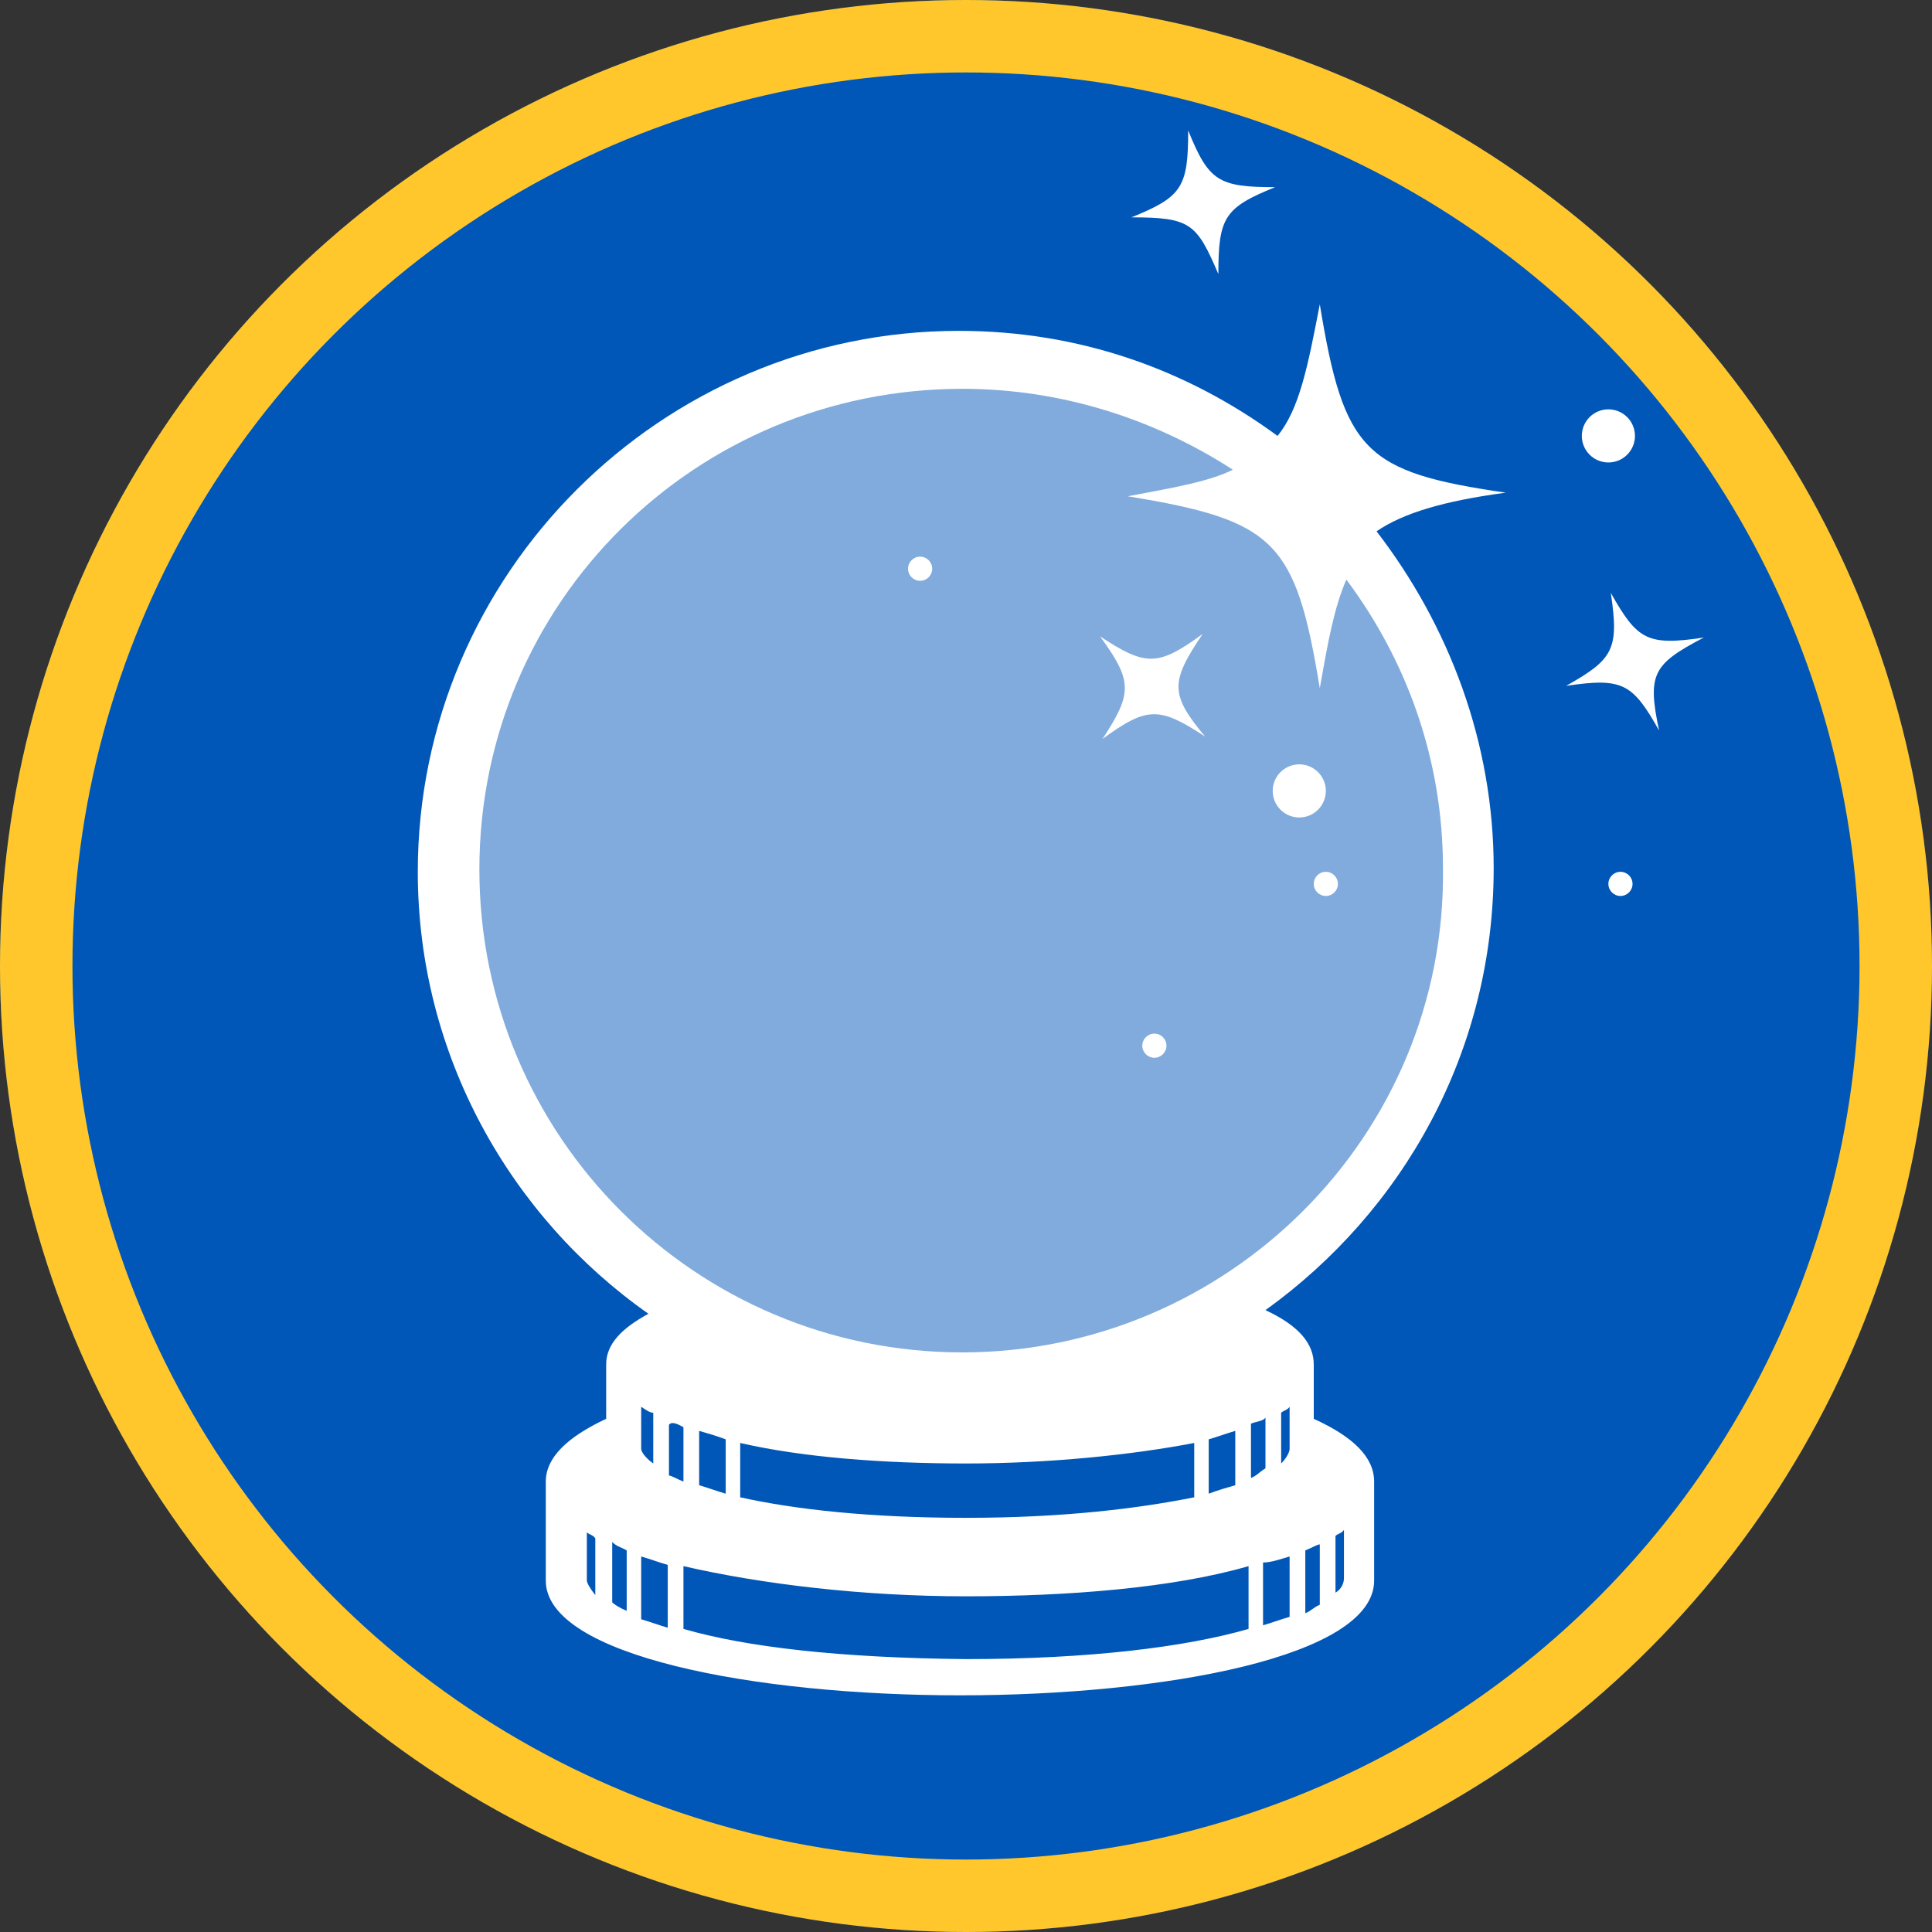 <?xml version="1.0" encoding="utf-8"?>
<!-- Generator: Adobe Illustrator 24.1.2, SVG Export Plug-In . SVG Version: 6.00 Build 0)  -->
<svg version="1.1" id="Layer_1" xmlns="http://www.w3.org/2000/svg" xmlns:xlink="http://www.w3.org/1999/xlink" x="0px" y="0px"
	 viewBox="0 0 160 160" style="enable-background:new 0 0 160 160;" xml:space="preserve">
<rect x="0" y="0" width="160" height="160" fill="#333333" stroke="none"/>
<style type="text/css">
	.st0{fill:#0057B8;}
	.st1{fill:none;stroke:#FFC72C;stroke-width:6;}
	.st2{fill:#FFC72C;}
	.st3{fill:#FFFFFF;}
	.st4{opacity:0.5;fill:#FFFFFF;}
</style>
<g id="Group_642" transform="translate(268 -2612)">
	<g id="Ellipse_3" transform="translate(-268 2612)">
		<circle class="st0" cx="80" cy="80" r="80"/>
		<circle class="st1" cx="80" cy="80" r="77"/>
	</g>
</g>
<circle class="st0" cx="36.9" cy="126.5" r="3.2"/>
<circle class="st0" cx="57.4" cy="118.3" r="3.2"/>
<circle class="st0" cx="98.5" cy="134.8" r="3.2"/>
<circle class="st0" cx="123.1" cy="126.5" r="3.2"/>
<g>
	<path class="st2" d="M-84.3-99.2c-3.9-0.2-7.8-0.7-11.4-1.6v11C-90.1-89.8-85.3-93.9-84.3-99.2z"/>
	<path class="st2" d="M-95.7-57.6v8.7c3.7,1.3,7.5,2.2,11.6,2.5C-84.4-52.7-89.4-57.6-95.7-57.6z"/>
	<path class="st2" d="M-6.5-57.3c3.4,0.3,6.7,0.7,9.9,1.5v-10.5C-1.5-65.7-5.5-62.1-6.5-57.3z"/>
	<path class="st2" d="M3.3-98.7v-8.9c-3.2-1.2-6.6-1.9-10.2-2.3C-6.6-104.2-2.3-99.5,3.3-98.7z"/>
	<path class="st3" d="M8.6-115c-7.1-3-14.1-4.1-21.2-4.1c-22.4,0-44.8,11.3-67.3,11.3c-5.6,0-11.2-0.7-16.9-2.5
		c-0.6-0.2-1.3-0.3-1.9-0.3c-3.1,0-5.9,2.4-5.9,5.8V-47c0,2.3,1.3,4.5,3.4,5.4c7.1,3,14.1,4.1,21.2,4.1c22.4,0,44.8-11.4,67.3-11.4
		c5.6,0,11.2,0.7,16.9,2.5c0.6,0.2,1.3,0.3,1.9,0.3c3.1,0,5.9-2.4,5.9-5.8v-57.7C12.1-111.9,10.8-114.1,8.6-115z M-95.7-100.8
		c3.7,0.9,7.5,1.4,11.4,1.6c-1.1,5.4-5.8,9.4-11.4,9.4C-95.7-89.8-95.7-100.8-95.7-100.8z M-95.7-48.9v-8.7c6.3,0,11.3,5,11.6,11.2
		C-88.2-46.8-92-47.6-95.7-48.9z M-46.4-57.6c-10,0-18-9.2-18-20.6c0-11.3,8.1-20.6,18-20.6s18,9.2,18,20.6
		C-28.3-66.8-36.4-57.6-46.4-57.6z M3.3-55.8c-3.2-0.8-6.5-1.2-9.9-1.5c1.1-4.7,5-8.4,9.9-9V-55.8z M3.3-98.7
		c-5.6-0.7-10-5.4-10.2-11.2c3.6,0.4,6.9,1.1,10.2,2.3V-98.7z"/>
	<path class="st2" d="M-45.3-77.1v8.6c1.9-0.3,3.2-0.9,4-1.8c0.7-0.9,1.1-1.8,1.1-2.6c0-0.6-0.3-1.3-0.8-2.1S-42.9-76.4-45.3-77.1z"
		/>
	<path class="st2" d="M-46.4-98.7c-10,0-18,9.2-18,20.6c0,11.3,8.1,20.6,18,20.6s18-9.2,18-20.6C-28.3-89.5-36.4-98.7-46.4-98.7z
		 M-39-69.7c-1.5,1.4-3.6,2.2-6.2,2.5v5.3h-2v-5.3c-2,0-3.9-0.6-5.6-1.9s-2.7-2.8-2.7-4.5c0-0.9,0.3-1.6,0.8-2.1s1.1-0.8,1.8-0.8
		c0.8,0,1.5,0.3,2,0.8s0.8,1.1,0.8,1.8c0,0.8-0.3,1.4-1,2c-0.4,0.3-0.6,0.6-0.6,0.8c0,0.4,0.4,0.9,1.3,1.4c0.8,0.5,2,0.9,3.3,1V-78
		c-3.1-0.9-5.1-2-6.1-3.2s-1.5-2.6-1.5-4.1c0-1.8,0.7-3.4,2.2-4.7c1.5-1.3,3.3-2,5.5-2v-2.9h2v2.9c2.4,0.2,4.3,0.8,5.5,1.8
		s1.8,2.1,1.8,3.2c0,0.7-0.2,1.3-0.7,1.8s-1.1,0.7-1.8,0.7c-0.7,0-1.3-0.2-1.8-0.7s-0.8-1-0.8-1.7c0-0.5,0.2-1,0.7-1.8
		c0.2-0.4,0.4-0.6,0.4-0.8c0-0.6-1.1-1.1-3.2-1.3v7.7c2.6,0.8,4.3,1.5,5.1,1.9c0.8,0.4,1.6,1.2,2.3,2.2c0.7,1,1,2.2,1,3.6
		C-36.8-72.8-37.6-71-39-69.7z"/>
	<path class="st2" d="M-51.7-86.8c0,1.5,1.5,2.7,4.4,3.6v-7.1c-1.2,0.1-2.3,0.4-3.1,1.1C-51.2-88.5-51.7-87.7-51.7-86.8z"/>
	<path class="st0" d="M-40.2-80.8c-0.8-0.4-2.6-1.1-5.1-1.9v-7.7c2.1,0.3,3.2,0.7,3.2,1.3c0,0.1-0.1,0.4-0.4,0.8
		c-0.5,0.7-0.7,1.3-0.7,1.8c0,0.7,0.3,1.3,0.8,1.7c0.5,0.5,1.1,0.7,1.8,0.7c0.8,0,1.4-0.2,1.8-0.7c0.5-0.5,0.7-1.1,0.7-1.8
		c0-1.1-0.6-2.2-1.8-3.2s-3-1.7-5.5-1.8v-2.9h-2v2.9c-2.2,0-4,0.7-5.5,2s-2.2,2.9-2.2,4.7c0,1.5,0.5,2.9,1.5,4.1s3.1,2.3,6.1,3.2
		v9.3c-1.4-0.1-2.5-0.5-3.3-1s-1.3-1-1.3-1.4c0-0.2,0.2-0.5,0.6-0.8c0.7-0.6,1-1.2,1-2c0-0.7-0.3-1.3-0.8-1.8s-1.2-0.8-2-0.8
		c-0.6,0-1.2,0.3-1.8,0.8c-0.5,0.5-0.8,1.2-0.8,2.1c0,1.8,0.9,3.3,2.7,4.5s3.7,1.9,5.6,1.9v5.3h2v-5.3c2.7-0.3,4.7-1.2,6.2-2.5
		c1.5-1.4,2.2-3.1,2.2-5.3c0-1.3-0.3-2.5-1-3.6C-38.5-79.6-39.3-80.3-40.2-80.8z M-47.2-83.2c-3-0.9-4.4-2.1-4.4-3.6
		c0-0.9,0.4-1.7,1.3-2.4c0.9-0.7,1.9-1.1,3.1-1.1V-83.2z M-41.3-70.3c-0.7,0.9-2,1.5-4,1.8v-8.6c2.3,0.7,3.7,1.5,4.3,2.2
		s0.8,1.4,0.8,2.1C-40.2-72-40.6-71.2-41.3-70.3z"/>
</g>
<g>
	<g>
		<path class="st3" d="M109.3,25.2c-1,5.2-1.7,8.7-3.5,10.9c-7.5-5.5-16.4-8.7-26.4-8.7c-24.6,0-44.8,20.1-44.8,44.8
			c0,15.2,7.7,28.6,19.1,36.6c-2.2,1.2-3.5,2.5-3.5,4.2v4.5c-3.2,1.5-5,3.2-5,5.2v8.2c0,6.2,17.2,9.5,34.3,9.5
			c16.9,0,34.3-3.2,34.3-9.5v-8.2c0-2-1.7-3.7-5-5.2V113c0-1.7-1.2-3.2-4-4.5c11.4-8.2,18.9-21.4,18.9-36.6
			c0-10.4-3.7-20.1-9.7-27.9c2.2-1.5,5.5-2.5,10.7-3.2C113,39.1,111.3,37.4,109.3,25.2z M80,125.7c-8,0-14.2-0.7-18.7-1.7v-4.5
			c5.2,1.2,11.9,1.7,18.7,1.7s13.7-0.7,18.9-1.7v4.5C94.4,124.9,88.2,125.7,80,125.7z M60.1,119.2v4.5c-0.7-0.2-1.5-0.5-2.2-0.7
			v-4.5C58.6,118.7,59.3,118.9,60.1,119.2z M100.1,123.7v-4.5c0.7-0.2,1.5-0.5,2.2-0.7v4.5C101.6,123.2,100.9,123.4,100.1,123.7z
			 M56.6,118.2v4.5c-0.5-0.2-1-0.5-1.2-0.5v-4.2C55.6,117.7,56.1,117.9,56.6,118.2z M103.6,122.4v-4.5c0.5-0.2,1-0.2,1.2-0.5v4.2
			C104.3,121.9,104.1,122.2,103.6,122.4z M54.1,117v4.2c-0.7-0.5-1-1-1-1.2v-3.5C53.4,116.7,53.8,117,54.1,117z M51.9,128.4v5
			c-0.5-0.2-1-0.5-1.2-0.7v-5C51.1,128.1,51.4,128.1,51.9,128.4z M53.1,128.9c0.7,0.2,1.5,0.5,2.2,0.7v5.2c-0.7-0.2-1.5-0.5-2.2-0.7
			V128.9z M106.8,128.9v5c-0.7,0.2-1.5,0.5-2.2,0.7v-5.2C105.3,129.4,106.1,129.1,106.8,128.9z M108.1,128.4c0.5-0.2,1-0.5,1.2-0.5
			v5c-0.5,0.2-0.7,0.5-1.2,0.7V128.4z M106.1,121.2V117c0.2-0.2,0.5-0.2,0.7-0.5v3.5C106.8,120.2,106.6,120.7,106.1,121.2z
			 M48.6,130.9v-4c0.2,0.2,0.5,0.2,0.7,0.5v4.7C48.9,131.6,48.6,131.1,48.6,130.9z M56.6,134.9v-5.2c6.5,1.5,14.9,2.5,23.4,2.5
			s17.2-0.7,23.4-2.5v5.2c-5.2,1.5-13.2,2.5-23.4,2.5C69.5,137.3,61.8,136.4,56.6,134.9z M110.6,131.9v-4.7c0.2-0.2,0.5-0.2,0.7-0.5
			v4C111.3,131.1,111.1,131.6,110.6,131.9z M79.7,112c-22.1,0-40-17.9-40-40s17.9-39.8,40-39.8c8.2,0,15.9,2.5,22.4,6.7
			c-2,1-5,1.5-8.7,2.2c12.2,2,13.9,3.7,15.9,15.9c0.7-4,1.2-6.7,2.2-9c5,6.7,8,14.9,8,23.9C119.8,94.1,101.6,112,79.7,112z"/>
		<path class="st3" d="M99.6,52.5c-3.7,2.7-4.7,2.7-8.5,0.2c2.7,3.7,2.7,4.7,0.2,8.5c3.7-2.7,4.7-2.7,8.5-0.2
			C96.9,57.5,96.9,56.5,99.6,52.5z"/>
		<path class="st3" d="M141.1,52.8c-4.7,0.7-5.5,0.2-7.7-3.7c0.7,4.7,0.2,5.5-3.7,7.7c4.7-0.7,5.5-0.2,7.7,3.7
			C136.4,55.8,136.9,55,141.1,52.8z"/>
		<path class="st3" d="M100.9,22.7c0-4.7,0.5-5.5,4.7-7.2c-4.7,0-5.5-0.5-7.2-4.7c0,4.7-0.5,5.5-4.7,7.2
			C98.6,18,99.1,18.5,100.9,22.7z"/>
		<circle class="st3" cx="107.6" cy="65.5" r="2.2"/>
		<circle class="st3" cx="133.2" cy="36.1" r="2.2"/>
		<circle class="st3" cx="109.8" cy="73.2" r="1"/>
		<circle class="st3" cx="95.6" cy="86.6" r="1"/>
		<circle class="st3" cx="76.2" cy="47.1" r="1"/>
		<circle class="st3" cx="134.2" cy="73.2" r="1"/>
	</g>
	<circle class="st4" cx="79.5" cy="71.7" r="41.4"/>
</g>
</svg>
